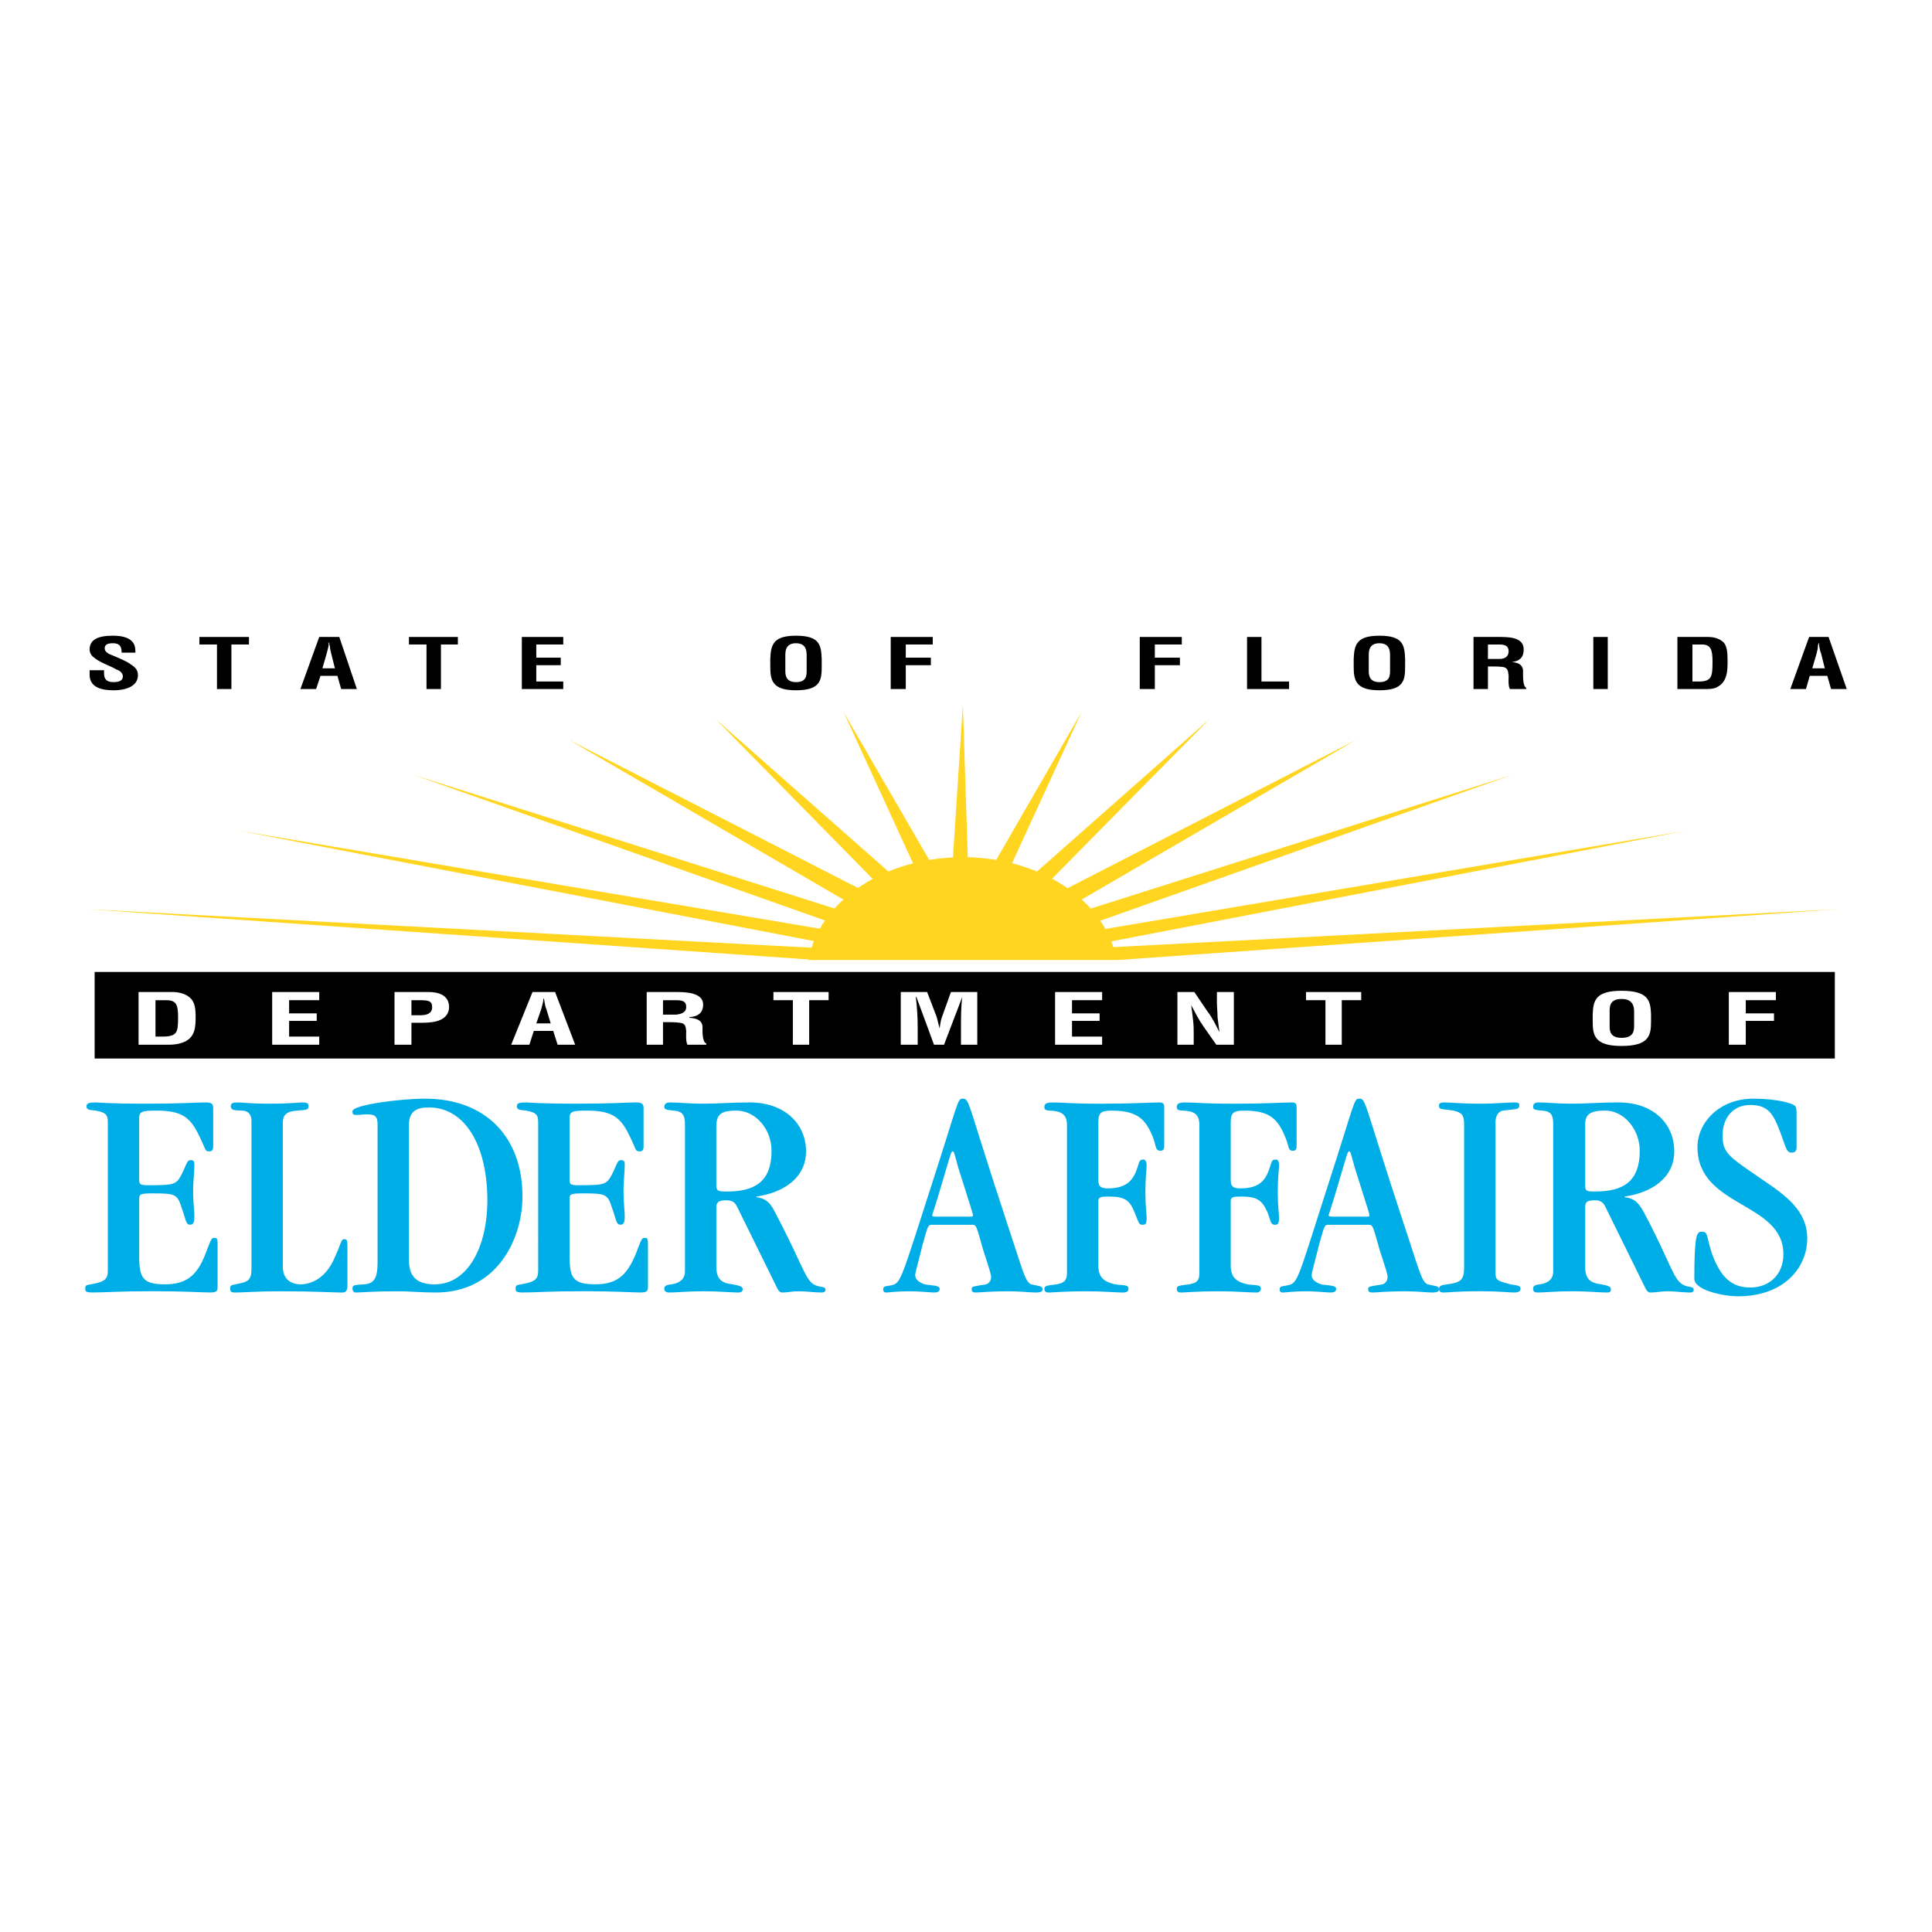 <?xml version="1.0" encoding="utf-8"?>
<!-- Generator: Adobe Illustrator 13.0.0, SVG Export Plug-In . SVG Version: 6.00 Build 14948)  -->
<!DOCTYPE svg PUBLIC "-//W3C//DTD SVG 1.0//EN" "http://www.w3.org/TR/2001/REC-SVG-20010904/DTD/svg10.dtd">
<svg version="1.0" id="Layer_1" xmlns="http://www.w3.org/2000/svg" xmlns:xlink="http://www.w3.org/1999/xlink" x="0px" y="0px"
	 width="192.756px" height="192.756px" viewBox="0 0 192.756 192.756" enable-background="new 0 0 192.756 192.756"
	 xml:space="preserve">
<g>
	<polygon fill-rule="evenodd" clip-rule="evenodd" fill="#FFFFFF" points="0,0 192.756,0 192.756,192.756 0,192.756 0,0 	"/>
	<path fill-rule="evenodd" clip-rule="evenodd" fill="#FFD520" d="M80.668,95.783c1.001-5.821,7.51-10.264,15.396-10.264
		c7.824,0,14.333,4.443,15.334,10.264H80.668L80.668,95.783z"/>
	<polygon fill-rule="evenodd" clip-rule="evenodd" fill="#FFD520" points="109.146,94.594 183.313,90.714 111.462,95.783 
		110.085,95.283 109.146,94.594 	"/>
	<polygon fill-rule="evenodd" clip-rule="evenodd" fill="#FFD520" points="105.266,93.53 168.167,82.89 106.079,94.844 
		105.266,93.53 	"/>
	<polygon fill-rule="evenodd" clip-rule="evenodd" fill="#FFD520" points="106.643,91.339 150.83,77.32 107.706,92.591 
		106.643,91.339 	"/>
	<polygon fill-rule="evenodd" clip-rule="evenodd" fill="#FFD520" points="103.764,90.025 135.308,73.814 105.078,91.402 
		103.764,90.025 	"/>
	<polygon fill-rule="evenodd" clip-rule="evenodd" fill="#FFD520" points="101.26,88.898 120.662,71.75 103.013,89.649 
		101.26,88.898 	"/>
	<polygon fill-rule="evenodd" clip-rule="evenodd" fill="#FFD520" points="98.318,87.647 107.895,71.061 100.07,88.085 
		98.318,87.647 	"/>
	<polygon fill-rule="evenodd" clip-rule="evenodd" fill="#FFD520" points="94.938,87.647 96.065,70.373 96.628,87.709 
		94.938,87.647 	"/>
	<polygon fill-rule="evenodd" clip-rule="evenodd" fill="#FFD520" points="82.921,94.657 8.754,90.714 80.606,95.721 82.796,95.157 
		82.921,94.657 	"/>
	<polygon fill-rule="evenodd" clip-rule="evenodd" fill="#FFD520" points="85.112,93.217 23.901,82.89 84.862,94.594 85.112,93.217 
			"/>
	<polygon fill-rule="evenodd" clip-rule="evenodd" fill="#FFD520" points="86.239,91.59 41.3,77.32 85.676,93.029 86.239,91.59 	"/>
	<polygon fill-rule="evenodd" clip-rule="evenodd" fill="#FFD520" points="87.052,89.336 56.76,73.814 85.801,90.714 87.052,89.336 
			"/>
	<polygon fill-rule="evenodd" clip-rule="evenodd" fill="#FFD520" points="90.557,88.648 71.405,71.75 88.993,89.649 90.557,88.648 
			"/>
	<polygon fill-rule="evenodd" clip-rule="evenodd" fill="#FFD520" points="93.562,87.271 84.173,71.061 91.872,87.834 
		93.562,87.271 	"/>
	<polygon fill-rule="evenodd" clip-rule="evenodd" points="9.443,96.973 183.062,96.973 183.062,105.609 9.443,105.609 
		9.443,96.973 	"/>
	<path fill-rule="evenodd" clip-rule="evenodd" fill="#00AEE7" d="M10.757,111.932c0-0.752-0.25-0.939-1.189-1.127
		c-0.626-0.062-0.939-0.062-0.939-0.438c0-0.314,0.313-0.377,0.939-0.377c0.312,0,1.063,0.125,5.132,0.125
		c3.38,0,4.882-0.125,5.821-0.125c0.563,0,0.751,0.125,0.751,0.564v3.816c0,0.377-0.125,0.502-0.375,0.502
		c-0.5,0-0.313-0.125-1.064-1.627c-0.876-1.816-1.752-2.441-4.256-2.441c-1.502,0-1.69,0.125-1.69,0.812v6.072
		c0,0.438,0.062,0.562,0.876,0.562c2.691,0,2.817-0.062,3.38-1.127c0.5-1,0.5-1.377,0.876-1.377c0.312,0,0.375,0.125,0.375,0.502
		c0,0.625-0.125,1.689-0.125,2.566c0,1.188,0.125,1.939,0.125,2.566c0,0.5-0.063,0.812-0.438,0.812
		c-0.438,0-0.438-0.625-0.813-1.627c-0.438-1.377-0.563-1.502-2.816-1.502c-1.314,0-1.439,0.062-1.439,0.562v5.695
		c0,2.191,0.375,2.816,2.566,2.816c2.128,0,3.192-0.875,4.006-2.941c0.625-1.627,0.625-1.689,0.938-1.689
		c0.25,0,0.313,0.062,0.313,0.689v4.193c0,0.438-0.125,0.562-0.751,0.562c-0.876,0-2.378-0.125-5.695-0.125
		c-3.63,0-4.569,0.125-6.071,0.125c-0.626,0-0.688-0.125-0.688-0.375c0-0.314,0.062-0.375,0.563-0.439
		c1.377-0.25,1.69-0.5,1.69-1.377V111.932L10.757,111.932z"/>
	<path fill-rule="evenodd" clip-rule="evenodd" fill="#00AEE7" d="M28.219,126.389c0,1.127,0.688,1.752,1.815,1.752
		c1.314-0.062,2.441-0.812,3.192-2.314c0.876-1.816,0.751-2.191,1.126-2.191c0.25,0,0.313,0.062,0.313,0.752v3.818
		c0,0.562-0.125,0.75-0.563,0.75c-1.001,0-2.441-0.125-6.196-0.125c-2.19,0-3.693,0.125-4.443,0.125
		c-0.376,0-0.501-0.062-0.501-0.438c0-0.252,0.125-0.312,0.501-0.377c1.251-0.25,1.627-0.312,1.627-1.627v-14.645
		c0-0.627-0.25-1.002-0.876-1.064c-0.876,0-1.189-0.062-1.189-0.438c0-0.314,0.25-0.377,0.626-0.377
		c0.626,0,1.252,0.125,3.192,0.125c2.191,0,2.879-0.125,3.317-0.125c0.438,0,0.626,0.062,0.626,0.377
		c0,0.375-0.25,0.375-1.126,0.438c-1.064,0.062-1.44,0.438-1.44,1.189V126.389L28.219,126.389z"/>
	<path fill-rule="evenodd" clip-rule="evenodd" fill="#00AEE7" d="M37.67,112.182c0-0.814-0.25-1.002-1.064-1.002
		c-0.375,0-0.688,0.062-1.001,0.062c-0.375,0-0.438-0.062-0.438-0.375c0-0.625,4.694-1.252,7.26-1.252
		c5.946,0,9.701,3.756,9.701,9.764c0,4.193-2.503,9.576-8.637,9.576c-1.377,0-2.629-0.125-3.818-0.125
		c-2.628,0-3.505,0.125-4.193,0.125c-0.188,0-0.313-0.188-0.313-0.375c0-0.375,0.125-0.375,1.126-0.439
		c1.001-0.062,1.377-0.562,1.377-2.189V112.182L37.67,112.182z M40.8,125.701c0,1.752,0.876,2.439,2.566,2.439
		c3.317,0,5.257-3.754,5.257-8.387c0-5.508-2.253-9.262-5.821-9.262c-1.251,0-2.002,0.375-2.002,1.752V125.701L40.8,125.701z"/>
	<path fill-rule="evenodd" clip-rule="evenodd" fill="#00AEE7" d="M53.693,111.932c0-0.752-0.25-0.939-1.189-1.127
		c-0.625-0.062-0.938-0.062-0.938-0.438c0-0.314,0.25-0.377,0.938-0.377c0.313,0,1.064,0.125,5.132,0.125
		c3.38,0,4.882-0.125,5.821-0.125c0.563,0,0.751,0.125,0.751,0.564v3.816c0,0.377-0.125,0.502-0.375,0.502
		c-0.5,0-0.313-0.125-1.064-1.627c-0.876-1.816-1.752-2.441-4.256-2.441c-1.502,0-1.69,0.125-1.69,0.812v6.072
		c0,0.438,0.062,0.562,0.876,0.562c2.691,0,2.817-0.062,3.38-1.127c0.5-1,0.5-1.377,0.876-1.377c0.313,0,0.375,0.125,0.375,0.502
		c0,0.625-0.125,1.689-0.125,2.566c0,1.188,0.125,1.939,0.125,2.566c0,0.5-0.062,0.812-0.438,0.812
		c-0.438,0-0.438-0.625-0.813-1.627c-0.438-1.377-0.563-1.502-2.816-1.502c-1.314,0-1.439,0.062-1.439,0.562v5.695
		c0,2.191,0.375,2.816,2.566,2.816c2.128,0,3.129-0.875,4.005-2.941c0.626-1.627,0.626-1.689,0.939-1.689
		c0.25,0,0.313,0.062,0.313,0.689v4.193c0,0.438-0.125,0.562-0.751,0.562c-0.876,0-2.378-0.125-5.695-0.125
		c-3.63,0-4.569,0.125-6.071,0.125c-0.626,0-0.688-0.125-0.688-0.375c0-0.314,0.062-0.375,0.563-0.439
		c1.377-0.25,1.69-0.5,1.69-1.377V111.932L53.693,111.932z"/>
	<path fill-rule="evenodd" clip-rule="evenodd" fill="#00AEE7" d="M71.468,126.389c0,0.877,0.25,1.502,1.252,1.689
		c1.251,0.188,1.377,0.314,1.377,0.564c0,0.188-0.125,0.312-0.438,0.312c-0.688,0-1.877-0.125-3.442-0.125
		c-1.753,0-2.629,0.125-3.442,0.125c-0.313,0-0.501-0.125-0.501-0.375s0.125-0.375,0.688-0.439c1.001-0.125,1.377-0.688,1.377-1.25
		v-14.709c0-0.939-0.25-1.314-1.126-1.377c-0.751-0.062-0.939-0.125-0.939-0.375c0-0.314,0.25-0.439,0.563-0.439
		c0.938,0,1.877,0.125,3.254,0.125c1.69,0,2.816-0.125,4.694-0.125c3.505,0,5.633,2.129,5.633,4.883
		c0,2.691-2.316,4.131-4.944,4.506v0.062c0.939,0.125,1.377,0.562,1.815,1.439c2.628,4.945,3.004,6.697,3.88,7.26
		c0.688,0.377,1.189,0.125,1.189,0.564c0,0.125-0.125,0.25-0.375,0.25c-0.751,0-1.502-0.125-2.253-0.125
		c-0.813,0-1.064,0.125-1.69,0.125c-0.188,0-0.375-0.125-0.563-0.562l-3.943-8.012c-0.188-0.377-0.438-0.627-1.064-0.627
		c-0.688,0-1.001,0.127-1.001,0.689V126.389L71.468,126.389z M71.468,118.189c0,0.627,0.125,0.689,1.064,0.689
		c2.879,0,4.444-1.064,4.444-4.068c0-2.129-1.564-4.006-3.505-4.006c-1.627,0-2.003,0.438-2.003,1.627V118.189L71.468,118.189z"/>
	<path fill-rule="evenodd" clip-rule="evenodd" fill="#00AEE7" d="M92.998,122.195c-0.438,0-0.438,0.188-0.938,1.941
		c-0.626,2.502-0.751,2.879-0.751,3.066c0,0.375,0.25,0.688,0.939,0.938c0.626,0.125,1.502,0.064,1.502,0.439
		c0,0.188-0.062,0.375-0.563,0.375c-0.313,0-1.565-0.125-2.316-0.125c-1.564,0-2.128,0.125-2.441,0.125
		c-0.188,0-0.313-0.062-0.313-0.312c0-0.438,0.438-0.25,1.127-0.502c0.688-0.312,1.064-1.752,3.63-9.701
		c2.816-8.699,2.629-8.824,3.192-8.824c0.688,0,0.438,0.375,4.381,12.33c1.627,4.881,1.815,5.945,2.441,6.195
		c0.751,0.189,1.126,0.125,1.126,0.502c0,0.188-0.125,0.312-0.688,0.312c-0.501,0-1.564-0.125-2.754-0.125
		c-1.689,0-2.879,0.125-3.192,0.125c-0.375,0-0.438-0.125-0.438-0.375s0.313-0.25,1.439-0.439c0.375-0.125,0.501-0.5,0.501-0.688
		c0-0.312-0.126-0.689-0.813-2.816c-0.626-2.191-0.626-2.441-1.064-2.441H92.998L92.998,122.195z M96.753,121.383
		c0.25,0,0.313,0,0.313-0.127c0-0.188-0.188-0.75-1.439-4.693c-0.438-1.564-0.438-1.689-0.563-1.689
		c-0.188,0-0.188,0.188-1.251,3.756c-0.688,2.314-0.814,2.564-0.814,2.627c0,0.064,0.063,0.127,0.376,0.127H96.753L96.753,121.383z"
		/>
	<path fill-rule="evenodd" clip-rule="evenodd" fill="#00AEE7" d="M109.584,117.752c0,0.562,0.188,0.814,0.938,0.814
		c1.565,0,2.379-0.564,2.817-1.691c0.375-0.938,0.25-1.189,0.751-1.189c0.125,0,0.312,0.127,0.312,0.627
		c0,0.375-0.125,1.002-0.125,2.691c0,1.377,0.125,2.002,0.125,2.504c0,0.625-0.125,0.688-0.438,0.688
		c-0.375,0-0.375-0.312-0.75-1.189c-0.501-1.252-0.939-1.627-2.629-1.627c-0.751,0-1.002,0.062-1.002,0.438v6.447
		c0,1.189,0.563,1.627,1.69,1.877c0.813,0.125,1.314,0,1.314,0.439c0,0.188-0.126,0.375-0.501,0.375
		c-0.751,0-1.94-0.125-3.756-0.125c-2.128,0-3.38,0.125-3.692,0.125c-0.25,0-0.438-0.062-0.438-0.375
		c0-0.314,0.251-0.314,1.189-0.439c0.688-0.125,1.064-0.312,1.064-1.125v-14.771c0-1.064-0.563-1.377-1.628-1.439
		c-0.562,0-0.626-0.125-0.626-0.375c0-0.252,0.125-0.439,0.814-0.439c1.188,0,1.814,0.125,4.819,0.125
		c3.254,0,4.756-0.125,5.883-0.125c0.312,0,0.438,0.125,0.438,0.439v3.941c0,0.314-0.126,0.439-0.376,0.439
		c-0.501,0-0.438-0.439-0.688-1.189c-0.751-1.939-1.564-2.816-4.193-2.816c-1.001,0-1.314,0.188-1.314,1.127V117.752
		L109.584,117.752z"/>
	<path fill-rule="evenodd" clip-rule="evenodd" fill="#00AEE7" d="M122.79,117.752c0,0.562,0.188,0.814,0.939,0.814
		c1.627,0,2.378-0.564,2.816-1.691c0.375-0.938,0.25-1.189,0.751-1.189c0.188,0,0.312,0.127,0.312,0.627
		c0,0.375-0.125,1.002-0.125,2.691c0,1.377,0.125,2.002,0.125,2.504c0,0.625-0.125,0.688-0.438,0.688
		c-0.375,0-0.375-0.312-0.688-1.189c-0.563-1.252-1.002-1.627-2.691-1.627c-0.751,0-1.002,0.062-1.002,0.438v6.447
		c0,1.189,0.563,1.627,1.69,1.877c0.876,0.125,1.314,0,1.314,0.439c0,0.188-0.126,0.375-0.438,0.375
		c-0.813,0-2.003-0.125-3.817-0.125c-2.128,0-3.38,0.125-3.693,0.125c-0.25,0-0.438-0.062-0.438-0.375
		c0-0.314,0.251-0.314,1.189-0.439c0.751-0.125,1.064-0.312,1.064-1.125v-14.771c0-1.064-0.501-1.377-1.564-1.439
		c-0.626,0-0.689-0.125-0.689-0.375c0-0.252,0.126-0.439,0.814-0.439c1.189,0,1.814,0.125,4.882,0.125
		c3.254,0,4.693-0.125,5.82-0.125c0.313,0,0.438,0.125,0.438,0.439v3.941c0,0.314-0.125,0.439-0.376,0.439
		c-0.501,0-0.375-0.439-0.688-1.189c-0.751-1.939-1.564-2.816-4.131-2.816c-1.063,0-1.377,0.188-1.377,1.127V117.752L122.79,117.752
		z"/>
	<path fill-rule="evenodd" clip-rule="evenodd" fill="#00AEE7" d="M132.554,122.195c-0.438,0-0.438,0.188-0.938,1.941
		c-0.626,2.502-0.751,2.879-0.751,3.066c0,0.375,0.25,0.688,0.938,0.938c0.626,0.125,1.503,0.064,1.503,0.439
		c0,0.188-0.063,0.375-0.563,0.375c-0.313,0-1.564-0.125-2.316-0.125c-1.564,0-2.065,0.125-2.44,0.125
		c-0.188,0-0.313-0.062-0.313-0.312c0-0.438,0.438-0.25,1.127-0.502c0.751-0.312,1.064-1.752,3.63-9.701
		c2.816-8.699,2.629-8.824,3.192-8.824c0.688,0,0.438,0.375,4.381,12.33c1.628,4.881,1.815,5.945,2.441,6.195
		c0.751,0.189,1.126,0.125,1.126,0.502c0,0.188-0.125,0.312-0.688,0.312c-0.5,0-1.502-0.125-2.691-0.125
		c-1.752,0-2.941,0.125-3.254,0.125c-0.376,0-0.438-0.125-0.438-0.375s0.312-0.25,1.439-0.439c0.376-0.125,0.501-0.5,0.501-0.688
		c0-0.312-0.125-0.689-0.813-2.816c-0.626-2.191-0.626-2.441-1.064-2.441H132.554L132.554,122.195z M136.31,121.383
		c0.25,0,0.312,0,0.312-0.127c0-0.188-0.188-0.75-1.439-4.693c-0.438-1.564-0.438-1.689-0.563-1.689
		c-0.188,0-0.188,0.188-1.252,3.756c-0.688,2.314-0.813,2.564-0.813,2.627c0,0.064,0.062,0.127,0.376,0.127H136.31L136.31,121.383z"
		/>
	<path fill-rule="evenodd" clip-rule="evenodd" fill="#00AEE7" d="M146.073,112.119c0-0.877-0.251-1.127-1.064-1.314
		c-1.188-0.188-1.439-0.062-1.439-0.502c0-0.25,0.188-0.312,0.563-0.312c0.751,0,1.377,0.125,3.756,0.125
		c1.063,0,2.503-0.125,3.191-0.125c0.376,0,0.501,0.062,0.501,0.252c0,0.5-0.251,0.375-1.627,0.562
		c-0.438,0.062-0.752,0.5-0.752,1.189v14.832c0,0.939,0.126,0.939,1.502,1.314c0.752,0.125,1.002,0.125,1.002,0.439
		c0,0.188-0.125,0.375-0.626,0.375c-0.563,0-1.377-0.125-3.317-0.125c-2.629,0-3.191,0.125-3.755,0.125
		c-0.313,0-0.438-0.125-0.438-0.375c0-0.314,0.313-0.375,0.814-0.439c1.376-0.188,1.689-0.438,1.689-1.689V112.119L146.073,112.119z
		"/>
	<path fill-rule="evenodd" clip-rule="evenodd" fill="#00AEE7" d="M158.152,126.389c0,0.877,0.251,1.502,1.252,1.689
		c1.189,0.188,1.314,0.314,1.314,0.564c0,0.188-0.062,0.312-0.376,0.312c-0.75,0-1.939-0.125-3.442-0.125
		c-1.814,0-2.69,0.125-3.504,0.125c-0.313,0-0.438-0.125-0.438-0.375s0.125-0.375,0.626-0.439c1.063-0.125,1.377-0.688,1.377-1.25
		v-14.709c0-0.939-0.188-1.314-1.127-1.377c-0.751-0.062-0.876-0.125-0.876-0.375c0-0.314,0.188-0.439,0.563-0.439
		c0.876,0,1.814,0.125,3.191,0.125c1.69,0,2.88-0.125,4.757-0.125c3.505,0,5.57,2.129,5.57,4.883c0,2.691-2.315,4.131-4.944,4.506
		v0.062c1.001,0.125,1.377,0.562,1.878,1.439c2.629,4.945,2.941,6.697,3.88,7.26c0.626,0.377,1.127,0.125,1.127,0.564
		c0,0.125-0.062,0.25-0.375,0.25c-0.752,0-1.44-0.125-2.191-0.125c-0.813,0-1.063,0.125-1.752,0.125
		c-0.188,0-0.376-0.125-0.563-0.562l-3.943-8.012c-0.188-0.377-0.438-0.627-1.001-0.627c-0.751,0-1.002,0.127-1.002,0.689V126.389
		L158.152,126.389z M158.152,118.189c0,0.627,0.062,0.689,1.002,0.689c2.879,0,4.443-1.064,4.443-4.068
		c0-2.129-1.564-4.006-3.442-4.006c-1.627,0-2.065,0.438-2.003,1.627V118.189L158.152,118.189z"/>
	<path fill-rule="evenodd" clip-rule="evenodd" fill="#00AEE7" d="M179.245,114.434c0,0.377-0.125,0.564-0.501,0.564
		c-0.626,0-0.563-0.752-1.439-2.816c-0.563-1.314-1.189-1.939-2.691-1.939c-1.627,0-2.754,1.188-2.754,3.066
		c0,1.752,0.688,2.127,3.881,4.318c2.503,1.689,4.568,3.191,4.568,5.945c0,2.879-2.315,5.758-6.885,5.758
		c-1.564,0-4.381-0.625-4.381-1.752c0-4.443,0.25-4.693,0.751-4.693c0.751,0,0.376,0.688,1.252,2.816
		c0.813,1.877,1.878,2.754,3.567,2.754c1.94,0,3.317-1.314,3.317-3.318c0-5.256-8.574-4.631-8.574-10.703
		c0-2.377,2.128-4.818,5.57-4.818c2.315,0,3.942,0.438,4.193,0.752c0.125,0.188,0.125,0.438,0.125,0.875V114.434L179.245,114.434z"
		/>
	<path fill-rule="evenodd" clip-rule="evenodd" d="M12.134,65.115c0-0.438-0.063-0.939-0.876-0.939c-0.5,0-0.813,0.125-0.813,0.5
		s0.375,0.563,0.876,0.751c0.438,0.188,1.377,0.563,1.752,0.876c0.501,0.313,0.688,0.626,0.688,1.064
		c0,1.001-1.001,1.502-2.441,1.502c-1.752,0-2.378-0.626-2.378-1.565v-0.438h1.439v0.312c0,0.501,0.188,0.876,0.938,0.876
		c0.626,0,0.939-0.188,0.939-0.563c0-0.313-0.25-0.563-0.626-0.689c-0.751-0.438-1.69-0.688-2.316-1.251
		c-0.25-0.188-0.375-0.501-0.375-0.751c0-0.939,0.751-1.377,2.315-1.377c2.316,0,2.253,1.189,2.253,1.69H12.134L12.134,65.115z"/>
	<polygon fill-rule="evenodd" clip-rule="evenodd" points="19.895,63.55 24.839,63.55 24.839,64.301 23.087,64.301 23.087,68.745 
		21.647,68.745 21.647,64.301 19.895,64.301 19.895,63.55 	"/>
	<path fill-rule="evenodd" clip-rule="evenodd" d="M29.972,68.745l1.878-5.195h2.002l1.752,5.195H34.04l-0.375-1.314h-1.69
		l-0.438,1.314H29.972L29.972,68.745z M32.163,66.68h1.251l-0.375-1.502c-0.062-0.25-0.125-0.5-0.125-0.75
		c-0.063-0.063-0.063-0.188-0.063-0.313h-0.062c0,0.125,0,0.25,0,0.313c-0.063,0.25-0.125,0.5-0.188,0.75L32.163,66.68L32.163,66.68
		z"/>
	<polygon fill-rule="evenodd" clip-rule="evenodd" points="40.8,63.55 45.682,63.55 45.682,64.301 43.992,64.301 43.992,68.745 
		42.552,68.745 42.552,64.301 40.8,64.301 40.8,63.55 	"/>
	<polygon fill-rule="evenodd" clip-rule="evenodd" points="52.065,68.745 52.065,63.55 56.196,63.55 56.196,64.301 53.505,64.301 
		53.505,65.616 55.946,65.616 55.946,66.367 53.505,66.367 53.505,67.994 56.196,67.994 56.196,68.745 52.065,68.745 	"/>
	<path fill-rule="evenodd" clip-rule="evenodd" d="M76.851,65.741c0.062-1.377,0.25-2.316,2.566-2.316
		c2.378,0,2.504,0.938,2.566,2.316v0.75c0,1.377-0.125,2.378-2.566,2.378c-2.378,0-2.566-1.001-2.566-2.378V65.741L76.851,65.741z
		 M78.353,66.93c0,0.438,0.062,1.126,1.064,1.126c1.064,0,1.064-0.688,1.064-1.189v-1.314c0-0.438,0.062-1.377-1.064-1.377
		s-1.064,0.939-1.064,1.314V66.93L78.353,66.93z"/>
	<polygon fill-rule="evenodd" clip-rule="evenodd" points="88.867,68.745 88.867,63.55 93.061,63.55 93.061,64.301 90.37,64.301 
		90.37,65.616 92.873,65.616 92.873,66.367 90.37,66.367 90.37,68.745 88.867,68.745 	"/>
	<polygon fill-rule="evenodd" clip-rule="evenodd" points="113.715,68.745 113.715,63.55 117.908,63.55 117.908,64.301 
		115.217,64.301 115.217,65.616 117.721,65.616 117.721,66.367 115.217,66.367 115.217,68.745 113.715,68.745 	"/>
	<polygon fill-rule="evenodd" clip-rule="evenodd" points="124.418,68.745 124.418,63.55 125.857,63.55 125.857,67.994 
		128.611,67.994 128.611,68.745 124.418,68.745 	"/>
	<path fill-rule="evenodd" clip-rule="evenodd" d="M135.058,65.741c0.062-1.377,0.25-2.316,2.566-2.316
		c2.378,0,2.503,0.938,2.565,2.316v0.75c0,1.377-0.125,2.378-2.565,2.378c-2.379,0-2.566-1.001-2.566-2.378V65.741L135.058,65.741z
		 M136.56,66.93c0,0.438,0.062,1.126,1.064,1.126c1.063,0,1.063-0.688,1.063-1.189v-1.314c0-0.438,0.062-1.377-1.063-1.377
		c-1.127,0-1.064,0.939-1.064,1.314V66.93L136.56,66.93z"/>
	<path fill-rule="evenodd" clip-rule="evenodd" d="M148.451,66.492v2.253h-1.439V63.55h2.754c1.314,0,2.253,0.25,2.253,1.252
		c0,0.563-0.188,1.126-1.188,1.251l0,0c0.876,0.062,1.126,0.438,1.126,0.939c0,0.188-0.062,1.502,0.313,1.627v0.125h-1.627
		c-0.188-0.313-0.126-1.001-0.126-1.314c-0.062-0.313,0-0.751-0.5-0.876c-0.438-0.063-0.877-0.063-1.252-0.063H148.451
		L148.451,66.492z M148.451,65.741h1.189c0.501,0,0.876-0.251,0.876-0.751c0-0.563-0.375-0.688-0.938-0.688h-1.127V65.741
		L148.451,65.741z"/>
	<polygon fill-rule="evenodd" clip-rule="evenodd" points="158.967,63.55 160.406,63.55 160.406,68.745 158.967,68.745 
		158.967,63.55 	"/>
	<path fill-rule="evenodd" clip-rule="evenodd" d="M167.354,68.745V63.55h3.066c0.375,0,1.064,0.062,1.564,0.563
		c0.313,0.375,0.376,0.938,0.376,1.815c0,1.001,0,2.19-1.189,2.691c-0.312,0.125-0.688,0.125-1.063,0.125H167.354L167.354,68.745z
		 M169.481,67.994c1.313,0,1.377-0.5,1.377-2.003c0-1.189-0.188-1.69-1.064-1.69h-0.938v3.693H169.481L169.481,67.994z"/>
	<path fill-rule="evenodd" clip-rule="evenodd" d="M178.619,68.745l1.878-5.195h1.94l1.814,5.195h-1.564l-0.376-1.314h-1.752
		l-0.376,1.314H178.619L178.619,68.745z M180.81,66.68h1.252l-0.376-1.502c-0.125-0.25-0.125-0.5-0.188-0.75
		c0-0.063,0-0.188-0.062-0.313l0,0c0,0.125-0.062,0.25-0.062,0.313c0,0.25-0.062,0.5-0.125,0.75L180.81,66.68L180.81,66.68z"/>
	<path fill-rule="evenodd" clip-rule="evenodd" fill="#FFFFFF" d="M13.824,104.232v-5.258h3.442c0.438,0,1.251,0.125,1.752,0.627
		c0.375,0.375,0.5,0.938,0.5,1.814c0,1.002,0,2.191-1.377,2.629c-0.375,0.125-0.814,0.188-1.252,0.188H13.824L13.824,104.232z
		 M16.202,103.42c1.502,0,1.565-0.439,1.565-1.941c0-1.252-0.188-1.689-1.189-1.689h-1.064v3.631H16.202L16.202,103.42z"/>
	<polygon fill-rule="evenodd" clip-rule="evenodd" fill="#FFFFFF" points="27.155,104.232 27.155,98.975 31.85,98.975 31.85,99.789 
		28.845,99.789 28.845,101.104 31.599,101.104 31.599,101.854 28.845,101.854 28.845,103.42 31.85,103.42 31.85,104.232 
		27.155,104.232 	"/>
	<path fill-rule="evenodd" clip-rule="evenodd" fill="#FFFFFF" d="M39.36,104.232v-5.258h3.38c1.627,0,2.065,0.752,2.065,1.502
		c0,0.439-0.188,0.939-0.813,1.252c-0.501,0.25-1.189,0.314-1.878,0.314H41.05v2.189H39.36L39.36,104.232z M41.05,101.291h0.876
		c0.688,0,1.189-0.188,1.189-0.814c0-0.625-0.375-0.688-1.314-0.688H41.05V101.291L41.05,101.291z"/>
	<path fill-rule="evenodd" clip-rule="evenodd" fill="#FFFFFF" d="M51.001,104.232l2.128-5.258h2.253l2.003,5.258h-1.752
		l-0.438-1.377h-1.94l-0.438,1.377H51.001L51.001,104.232z M53.505,102.105h1.439l-0.438-1.439
		c-0.125-0.252-0.125-0.502-0.188-0.752c0-0.125-0.063-0.25-0.063-0.312l0,0c-0.062,0.062-0.062,0.188-0.062,0.312
		c-0.062,0.25-0.125,0.5-0.188,0.752L53.505,102.105L53.505,102.105z"/>
	<path fill-rule="evenodd" clip-rule="evenodd" fill="#FFFFFF" d="M66.148,101.979v2.254h-1.627v-5.258h3.129
		c1.439,0,2.503,0.314,2.503,1.252c0,0.564-0.25,1.189-1.377,1.252v0.062c1.001,0.062,1.314,0.438,1.314,0.939
		c0,0.188-0.062,1.502,0.375,1.627v0.125h-1.877c-0.188-0.375-0.125-1.002-0.125-1.377c-0.062-0.312,0-0.75-0.625-0.812
		c-0.438-0.064-0.939-0.064-1.377-0.064H66.148L66.148,101.979z M66.148,101.229h1.314c0.563-0.062,1.001-0.25,1.001-0.752
		c0-0.625-0.438-0.688-1.063-0.688h-1.252V101.229L66.148,101.229z"/>
	<polygon fill-rule="evenodd" clip-rule="evenodd" fill="#FFFFFF" points="77.164,98.975 82.671,98.975 82.671,99.789 
		80.731,99.789 80.731,104.232 79.104,104.232 79.104,99.789 77.164,99.789 77.164,98.975 	"/>
	<path fill-rule="evenodd" clip-rule="evenodd" fill="#FFFFFF" d="M91.559,104.232h-1.69v-5.258h2.629l0.939,2.441
		c0.125,0.375,0.188,0.814,0.312,1.189l0,0c0.063-0.5,0.125-0.877,0.25-1.189l0.876-2.441h2.628v5.258h-1.627v-1.689
		c0-1.002,0-2.066,0.125-3.066l0,0l-1.815,4.756h-1.001l-1.752-4.756h-0.062c0.125,1,0.188,2.064,0.188,3.066V104.232
		L91.559,104.232z"/>
	<polygon fill-rule="evenodd" clip-rule="evenodd" fill="#FFFFFF" points="105.266,104.232 105.266,98.975 109.96,98.975 
		109.96,99.789 106.955,99.789 106.955,101.104 109.709,101.104 109.709,101.854 106.955,101.854 106.955,103.42 109.96,103.42 
		109.96,104.232 105.266,104.232 	"/>
	<path fill-rule="evenodd" clip-rule="evenodd" fill="#FFFFFF" d="M121.413,98.975h1.69v5.258h-1.753l-1.314-1.877
		c-0.438-0.627-0.751-1.252-1.189-2.066l0,0c0.063,0.439,0.126,0.939,0.188,1.502c0.062,0.502,0.062,1.002,0.062,1.439v1.002h-1.627
		v-5.258h1.689l1.314,1.941c0.438,0.562,0.751,1.189,1.189,2.064l0,0c-0.063-0.5-0.125-1.002-0.188-1.502
		c0-0.5-0.062-1.002-0.062-1.439V98.975L121.413,98.975z"/>
	<polygon fill-rule="evenodd" clip-rule="evenodd" fill="#FFFFFF" points="130.301,98.975 135.809,98.975 135.809,99.789 
		133.868,99.789 133.868,104.232 132.241,104.232 132.241,99.789 130.301,99.789 130.301,98.975 	"/>
	<path fill-rule="evenodd" clip-rule="evenodd" fill="#FFFFFF" d="M158.904,101.166c0.062-1.314,0.25-2.316,2.879-2.316
		c2.691,0,2.879,1.002,2.941,2.316v0.752c0,1.375-0.188,2.439-2.941,2.439c-2.691,0-2.879-1.064-2.879-2.439V101.166
		L158.904,101.166z M160.594,102.418c0,0.438,0.062,1.127,1.189,1.127c1.188,0,1.252-0.689,1.252-1.189v-1.377
		c0-0.375,0-1.314-1.252-1.314s-1.189,0.875-1.189,1.314V102.418L160.594,102.418z"/>
	<polygon fill-rule="evenodd" clip-rule="evenodd" fill="#FFFFFF" points="172.485,104.232 172.485,98.975 177.18,98.975 
		177.18,99.789 174.176,99.789 174.176,101.104 176.991,101.104 176.991,101.854 174.176,101.854 174.176,104.232 172.485,104.232 	
		"/>
</g>
</svg>
